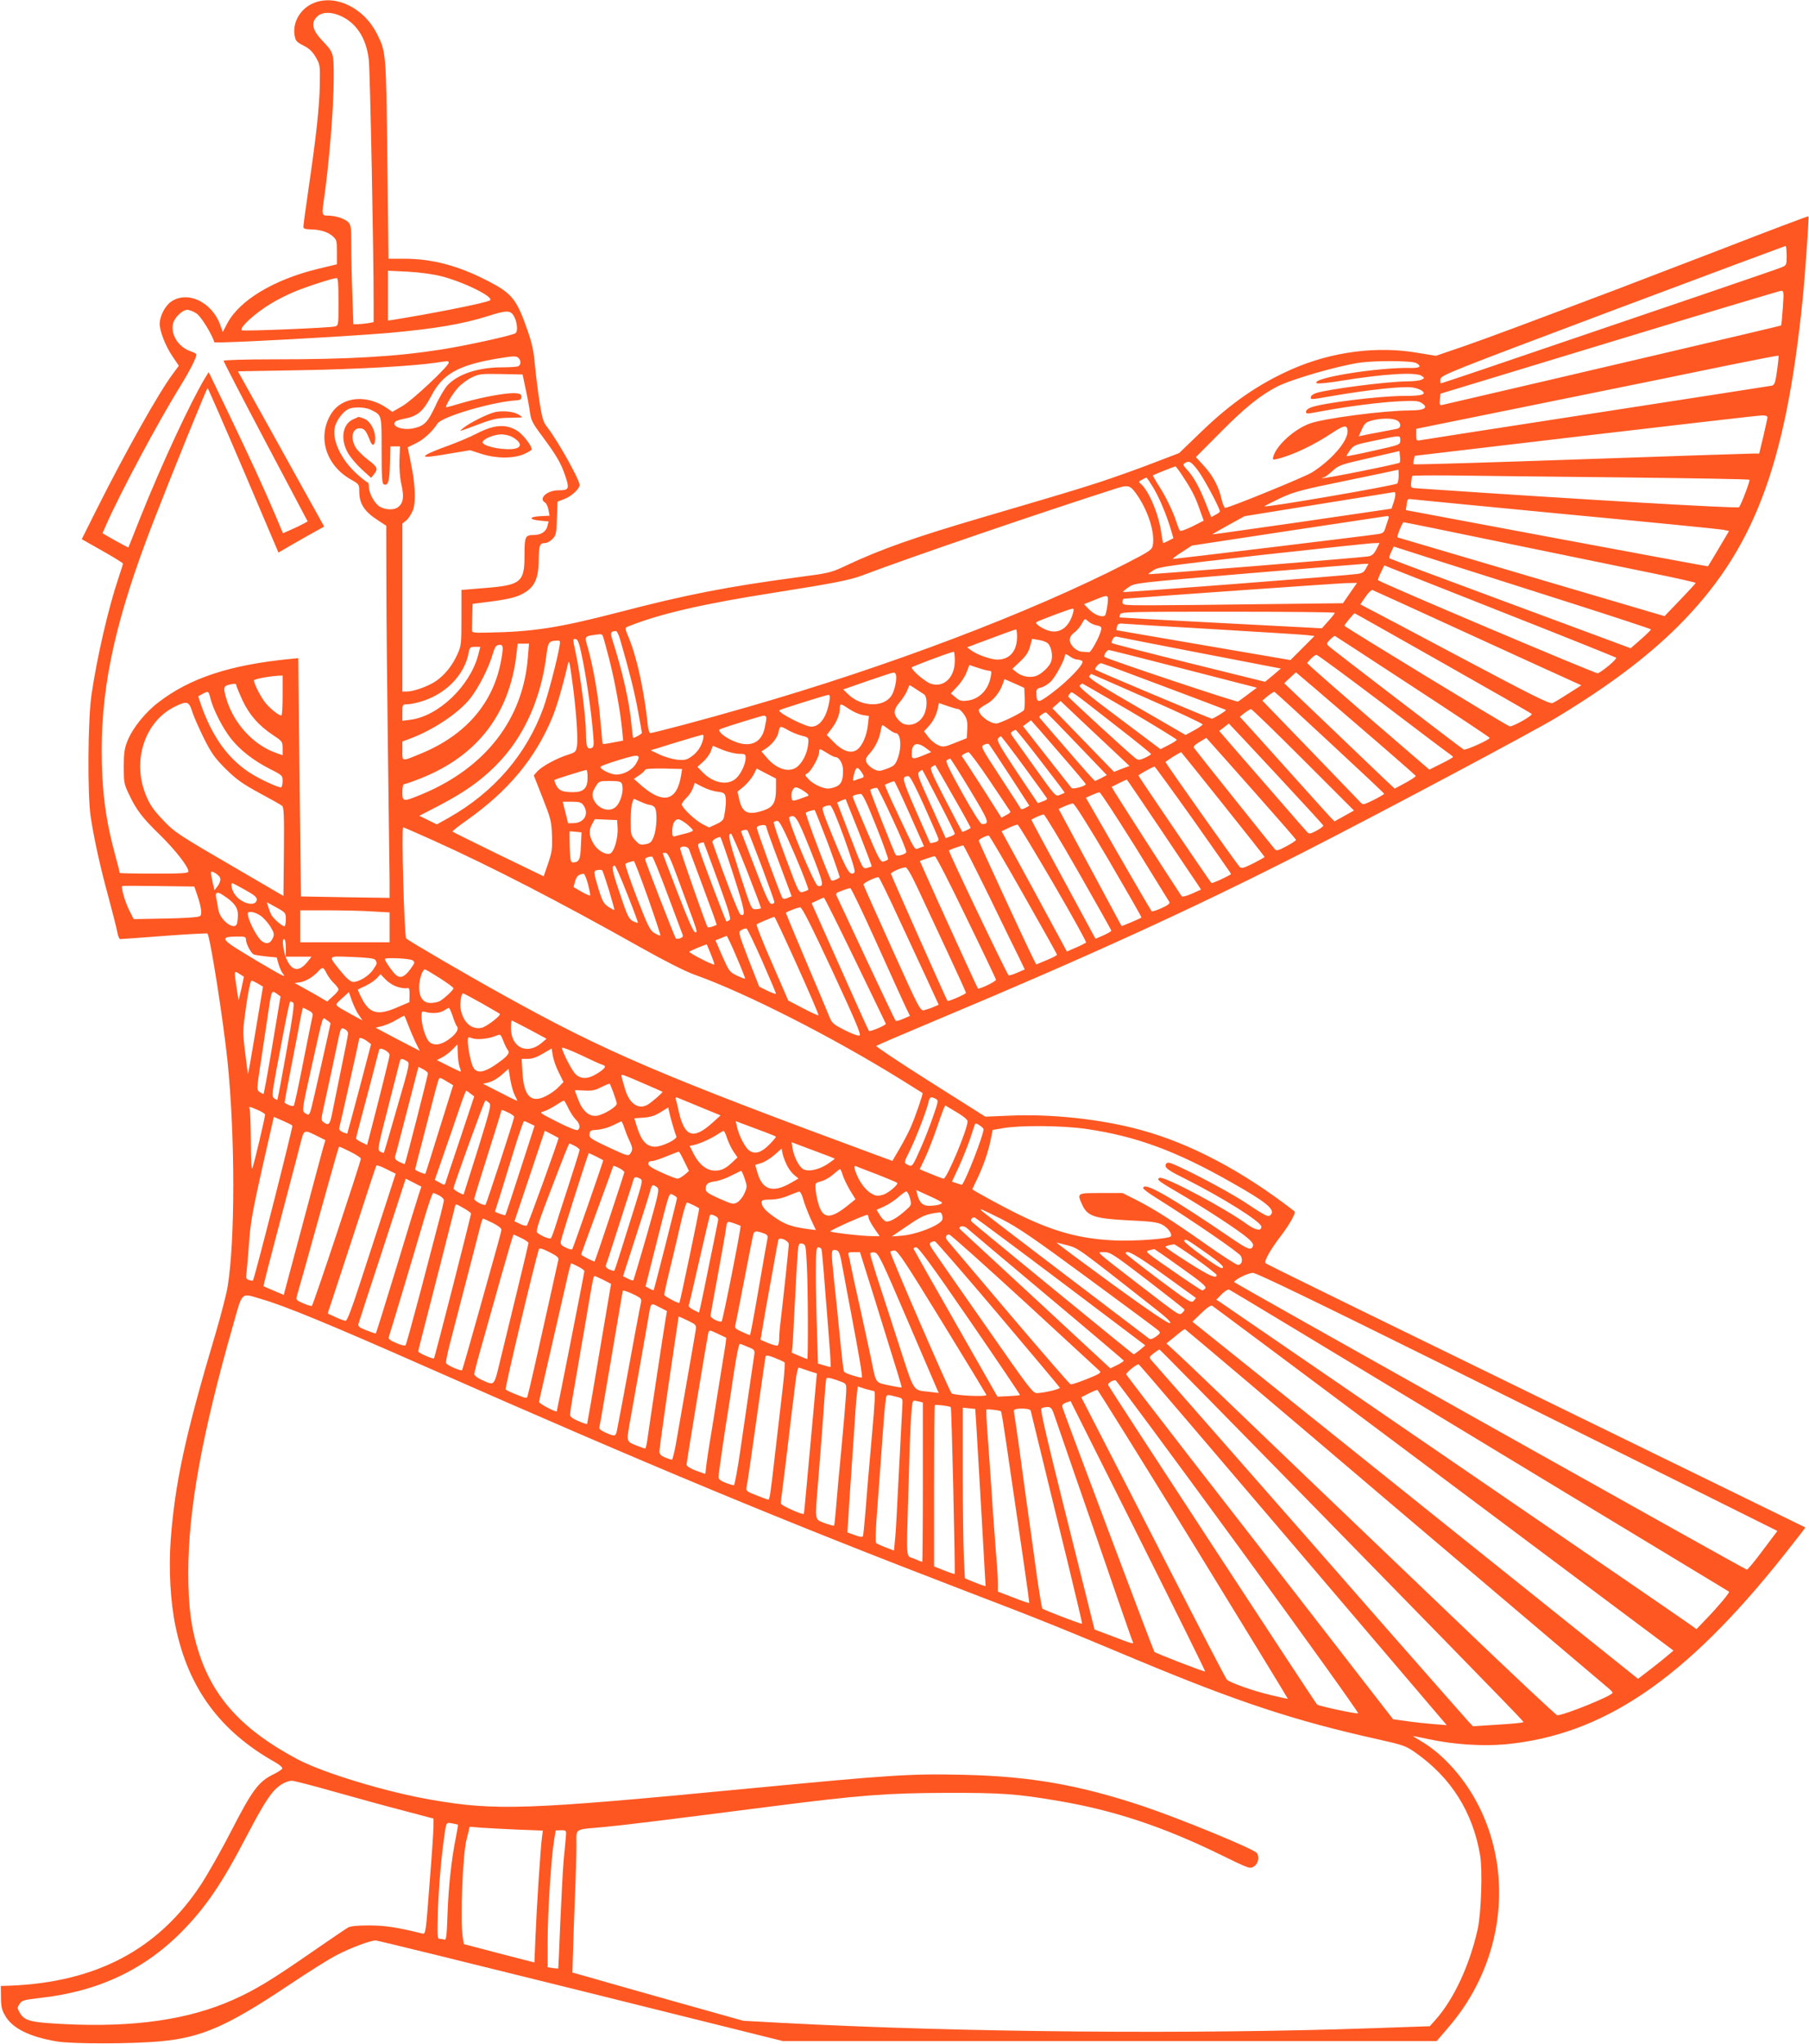 <?xml version="1.0" standalone="no"?>
<!DOCTYPE svg PUBLIC "-//W3C//DTD SVG 20010904//EN"
 "http://www.w3.org/TR/2001/REC-SVG-20010904/DTD/svg10.dtd">
<svg version="1.0" xmlns="http://www.w3.org/2000/svg"
 width="1133pt" height="1280pt" viewBox="0 0 1133 1280"
 preserveAspectRatio="xMidYMid meet">
<g transform="translate(0,1280) scale(0.1,-0.1)"
fill="#ff5722" stroke="none">
<path d="M1972 12784 c-87 -32 -141 -120 -127 -205 6 -35 13 -43 55 -64 36
-18 57 -38 77 -72 27 -46 28 -53 26 -168 -2 -142 -22 -324 -69 -645 -19 -129
-34 -242 -34 -250 0 -11 11 -15 38 -16 64 -1 110 -14 142 -40 29 -25 30 -29
30 -102 l0 -77 -117 -28 c-277 -67 -493 -197 -569 -341 l-29 -55 -17 48 c-54
143 -207 213 -308 141 -37 -26 -69 -90 -70 -136 0 -48 36 -140 80 -205 l40
-59 -39 -53 c-87 -116 -296 -488 -476 -847 l-93 -186 129 -73 c71 -40 129 -76
129 -80 0 -4 -13 -46 -29 -93 -62 -184 -134 -495 -168 -728 -23 -158 -26 -625
-5 -765 22 -143 60 -316 112 -505 26 -97 51 -195 55 -218 4 -23 12 -42 18 -42
7 0 131 9 276 20 146 11 267 17 270 15 17 -18 99 -540 126 -800 48 -474 48
-1125 0 -1415 -8 -47 -42 -177 -75 -290 -191 -641 -254 -935 -281 -1293 -13
-182 -2 -389 31 -544 80 -384 278 -653 623 -847 27 -15 47 -33 45 -39 -2 -7
-29 -24 -60 -39 -89 -44 -130 -100 -258 -349 -63 -123 -150 -276 -192 -340
-268 -406 -655 -610 -1193 -632 l-60 -2 1 -70 c0 -56 5 -80 25 -114 44 -80
152 -134 323 -163 97 -17 478 -16 656 1 253 24 414 95 789 345 124 83 263 171
309 194 86 45 211 92 245 92 11 0 589 -142 1285 -315 l1265 -315 2047 0 2048
0 54 63 c85 97 144 183 197 287 181 356 187 770 16 1115 -88 177 -225 332
-370 416 -27 16 -48 29 -45 29 3 0 46 -9 95 -19 156 -34 337 -46 483 -33 611
58 1123 404 1738 1176 79 99 142 181 141 182 -1 0 -276 135 -612 299 -2152
1050 -2761 1348 -2768 1355 -13 11 27 82 97 174 53 69 94 143 84 151 -323 251
-649 424 -964 510 -249 68 -565 102 -831 89 l-142 -6 -345 218 c-190 120 -342
222 -338 225 4 4 174 77 377 162 953 399 1614 702 2295 1049 481 245 1443 757
1590 846 327 198 563 376 756 567 475 473 677 999 784 2050 14 135 41 517 37
521 -2 2 -246 -90 -542 -205 -297 -114 -596 -229 -665 -255 -604 -228 -789
-297 -946 -352 l-181 -62 -109 18 c-258 45 -539 9 -791 -101 -209 -92 -383
-212 -572 -395 l-136 -131 -170 -65 c-93 -36 -240 -88 -325 -116 -151 -49
-245 -77 -735 -221 -423 -124 -636 -199 -851 -300 -99 -47 -107 -49 -305 -75
-448 -60 -699 -109 -1129 -221 -371 -96 -531 -121 -815 -126 -96 -2 -100 -1
-99 20 0 11 1 52 2 90 l2 70 48 6 c142 17 201 29 242 46 94 41 123 95 124 224
1 92 6 105 42 105 11 0 31 12 45 26 22 23 24 36 27 129 l4 104 44 17 c44 17
94 64 94 87 0 34 -138 279 -201 360 -26 32 -33 55 -50 160 -10 67 -23 172 -29
233 -7 84 -19 138 -46 215 -68 196 -97 232 -251 311 -184 95 -347 138 -523
138 l-97 0 -7 623 c-8 675 -8 671 -66 787 -80 158 -252 244 -388 194z m145
-77 c109 -41 178 -141 193 -284 8 -70 31 -1236 30 -1524 l0 -116 -37 -7 c-21
-3 -50 -6 -64 -6 l-26 0 -6 182 c-4 99 -7 239 -7 310 0 113 -2 130 -19 147
-22 22 -81 41 -128 41 -38 0 -39 4 -23 110 32 226 60 566 60 750 0 160 0 160
-71 235 -63 66 -73 112 -34 150 27 28 77 32 132 12z m9073 -1508 c0 -58 -1
-60 -32 -73 -28 -12 -626 -216 -1880 -642 -136 -46 -250 -84 -253 -84 -4 0 -5
12 -3 26 3 25 49 43 1078 430 591 222 1078 403 1083 404 4 0 7 -27 7 -61z
m-8425 -129 c140 -35 336 -133 303 -151 -30 -17 -365 -83 -615 -123 l-23 -3 0
156 0 156 122 -6 c76 -4 158 -15 213 -29z m-645 -159 c0 -146 0 -149 -22 -155
-34 -9 -576 -31 -584 -24 -16 17 84 108 186 169 34 21 96 52 138 70 75 32 245
87 270 88 9 1 12 -35 12 -148z m9046 -38 c-4 -59 -9 -109 -11 -111 -2 -3
-1464 -345 -2120 -497 -18 -4 -20 0 -17 33 l4 37 1056 321 c582 177 1066 322
1076 323 18 1 19 -5 12 -106z m-9935 -36 c28 -19 92 -122 112 -180 3 -9 815
35 1087 58 292 26 469 56 626 106 113 36 139 37 160 4 22 -34 30 -98 13 -111
-18 -14 -309 -78 -469 -103 -281 -44 -571 -61 -1047 -61 -172 0 -313 -4 -313
-9 0 -4 118 -233 263 -507 l264 -499 -26 -14 c-14 -8 -49 -25 -77 -37 l-52
-23 -47 112 c-78 183 -149 336 -287 625 l-131 272 -20 -32 c-91 -150 -275
-545 -408 -878 -40 -102 -74 -186 -75 -188 0 -1 -37 18 -82 43 l-80 46 23 53
c91 205 323 640 463 866 60 97 102 180 102 200 0 5 -16 14 -35 20 -78 26 -128
106 -111 176 10 37 59 84 89 84 13 0 39 -10 58 -23z m9899 -357 c-11 -78 -16
-91 -34 -95 -12 -2 -505 -79 -1096 -170 -591 -91 -1087 -168 -1102 -171 -27
-5 -28 -4 -28 33 l0 38 828 168 c455 92 964 196 1132 231 168 34 307 61 309
59 2 -1 -2 -43 -9 -93z m-7882 78 c17 -17 15 -45 -4 -52 -9 -3 -52 -6 -97 -6
-151 0 -277 -41 -344 -112 -17 -18 -52 -76 -76 -130 -48 -102 -69 -124 -134
-139 -71 -16 -147 11 -116 42 5 5 33 13 62 19 76 14 113 47 162 141 72 138
168 192 414 234 104 17 119 17 133 3z m-438 -29 c0 -22 -227 -235 -289 -271
l-64 -37 -28 20 c-128 91 -284 78 -353 -29 -91 -142 -38 -324 121 -414 51 -29
53 -31 53 -73 0 -80 31 -128 122 -186 l47 -31 1 -376 c0 -207 5 -685 10 -1062
5 -377 9 -732 10 -789 l0 -103 -277 4 -278 5 -9 746 -8 746 -52 -5 c-375 -37
-625 -119 -823 -271 -83 -63 -163 -162 -195 -243 -18 -45 -23 -75 -23 -160 0
-98 2 -110 32 -172 47 -100 83 -147 194 -255 96 -94 179 -200 179 -229 0 -12
-38 -14 -215 -14 -118 0 -215 2 -215 4 0 3 -11 47 -25 98 -65 237 -88 420 -88
673 0 427 95 843 328 1440 116 299 330 825 335 825 3 0 104 -232 225 -515
l219 -515 32 19 c18 11 83 48 143 82 l111 62 -39 71 c-22 39 -144 258 -270
486 l-231 415 393 7 c356 6 704 26 847 47 79 12 80 12 80 0z m6059 -2 c37 -19
25 -32 -27 -31 -206 6 -631 -63 -596 -95 5 -5 71 1 149 14 267 44 475 57 510
31 18 -13 18 -14 -1 -23 -10 -6 -54 -11 -96 -11 -129 -2 -485 -48 -565 -73
-18 -6 -33 -17 -33 -25 0 -17 -8 -18 130 6 232 40 447 63 505 54 22 -3 49 -12
60 -20 32 -24 2 -33 -112 -33 -154 0 -517 -45 -585 -73 -16 -6 -28 -17 -28
-24 0 -17 0 -17 96 1 161 30 363 56 481 62 105 5 126 4 148 -11 44 -29 17 -46
-75 -46 -160 0 -542 -50 -627 -82 -98 -36 -207 -135 -228 -206 -6 -21 -4 -22
22 -16 99 23 236 89 355 169 67 44 88 46 88 4 0 -63 -101 -180 -223 -257 -44
-28 -519 -222 -544 -222 -5 0 -15 24 -22 53 -18 80 -53 146 -109 208 l-52 57
153 154 c151 153 251 234 357 288 94 47 374 128 515 149 95 14 326 13 354 -2z
m-5577 -162 c11 -49 23 -115 27 -146 6 -48 16 -69 73 -145 95 -128 121 -173
148 -253 28 -82 24 -91 -43 -91 -71 0 -127 -52 -83 -77 8 -4 17 -25 21 -45 l7
-37 -58 -3 c-73 -4 -73 -21 -1 -28 l53 -5 -8 -31 c-8 -33 -41 -54 -86 -54 -53
0 -57 -10 -57 -127 0 -169 -22 -187 -251 -205 l-144 -12 0 -173 c0 -163 -1
-176 -25 -229 -31 -70 -79 -130 -134 -168 -46 -32 -140 -66 -183 -66 l-28 0 0
526 0 526 24 19 c14 11 32 40 42 64 20 54 15 166 -15 307 l-18 87 53 26 c49
24 99 70 134 123 28 43 336 134 490 145 28 1 35 6 35 22 0 16 -8 21 -37 23
-51 4 -203 -23 -324 -58 -56 -17 -105 -30 -108 -30 -13 0 36 82 72 122 20 23
60 52 87 65 46 22 61 23 184 21 l134 -3 19 -90z m-969 -131 c69 -35 67 -26 67
-254 0 -171 3 -209 14 -213 27 -10 35 19 38 129 l3 109 30 0 30 0 -3 -83 c-2
-52 2 -110 12 -156 18 -78 12 -117 -22 -142 -24 -19 -79 -17 -113 3 -33 20
-69 85 -69 126 0 15 -3 27 -8 27 -4 0 -32 21 -61 47 -107 94 -168 226 -141
309 14 42 53 91 85 104 33 14 104 11 138 -6z m8747 -46 c0 -6 -12 -60 -26
-120 l-26 -108 -41 0 c-23 0 -509 -16 -1080 -36 -571 -20 -1040 -34 -1043 -31
-3 2 -2 15 1 29 l6 24 1067 126 c587 69 1084 126 1105 127 22 1 37 -4 37 -11z
m-2326 -18 c30 -11 35 -46 9 -54 -10 -2 -58 -12 -108 -21 -49 -9 -100 -19
-112 -22 l-23 -5 19 43 c17 38 26 46 63 56 54 14 119 16 152 3z m26 -127 c0
-28 -1 -28 -167 -65 -92 -21 -168 -36 -170 -34 -1 1 9 18 22 37 24 32 32 35
153 60 166 35 162 35 162 2z m-4 -140 c-8 -8 -480 -103 -485 -97 -2 2 1 4 8 4
6 0 31 18 54 39 41 38 51 42 232 83 l190 44 3 -34 c2 -19 1 -36 -2 -39z
m-1266 -45 c35 -44 140 -239 140 -260 0 -4 -12 -14 -27 -21 l-27 -15 -37 93
c-40 100 -76 164 -118 208 -22 24 -23 29 -11 37 27 17 39 11 80 -42z m-82 -56
c52 -80 71 -119 102 -210 l19 -52 -71 -36 c-39 -19 -74 -32 -78 -27 -4 4 -13
26 -20 48 -21 68 -69 167 -112 233 -22 34 -39 64 -37 66 6 4 133 55 141 56 3
0 29 -35 56 -78z m1342 21 c0 -21 -4 -44 -8 -50 -8 -12 -833 -154 -832 -143 1
3 44 25 97 50 86 40 128 52 417 111 176 36 322 67 324 68 1 0 2 -16 2 -36z
m1373 -12 c450 -5 821 -11 824 -15 5 -5 -48 -147 -65 -172 -6 -9 -987 48
-2012 118 -45 3 -45 3 -42 38 2 19 5 37 7 40 2 3 108 4 237 3 128 -2 601 -7
1051 -12z m-2909 -66 c39 -66 82 -169 110 -263 l15 -52 -29 -15 c-16 -8 -31
-15 -34 -15 -2 0 -8 26 -12 58 -14 115 -78 270 -130 313 -14 11 -13 14 8 25
13 8 25 13 28 13 3 1 22 -28 44 -64z m-97 -52 c67 -101 107 -231 93 -308 -5
-27 -19 -37 -165 -112 -604 -310 -1498 -649 -2380 -902 -248 -72 -583 -161
-603 -161 -6 0 -13 26 -16 58 -21 201 -66 411 -115 531 -26 62 -28 70 -13 76
196 80 472 144 927 215 356 56 469 78 545 107 300 114 1129 397 1595 546 75
23 85 19 132 -50z m1612 10 c0 -10 -5 -34 -12 -53 l-12 -35 -560 -82 c-308
-44 -561 -80 -562 -79 -1 1 44 27 100 58 l102 56 465 75 c256 41 468 75 473
76 4 0 7 -7 6 -16z m1071 -123 c520 -49 962 -93 982 -97 l37 -8 -65 -110 c-36
-60 -66 -111 -67 -111 -1 -1 -427 78 -947 175 l-945 177 4 29 c4 40 7 43 33
39 13 -2 448 -44 968 -94z m-1113 -24 c-3 -8 -11 -32 -18 -54 -10 -36 -16 -41
-48 -46 -52 -9 -1272 -156 -1285 -156 -6 0 18 19 54 42 l65 42 605 92 c333 50
611 92 619 93 7 0 11 -5 8 -13z m761 -162 c361 -74 771 -158 910 -187 138 -28
252 -54 252 -57 0 -3 -44 -51 -98 -107 l-97 -101 -835 246 c-459 135 -836 247
-837 247 -7 4 30 95 38 95 6 0 306 -61 667 -136z m-838 -34 c-16 -30 -27 -40
-52 -44 -50 -8 -1372 -115 -1376 -111 -2 1 14 13 34 26 33 20 98 29 683 95
355 39 665 72 689 73 l42 1 -20 -40z m1207 -332 c282 -90 513 -166 513 -169 0
-4 -29 -32 -63 -62 l-64 -56 -752 279 c-414 153 -755 281 -759 284 -3 4 2 21
11 40 l16 34 293 -94 c161 -51 524 -166 805 -256z m-1272 213 c-12 -24 -23
-31 -57 -35 -78 -11 -1460 -117 -1464 -113 -3 2 13 16 34 30 38 27 41 27 737
86 385 32 715 59 733 60 l33 1 -16 -29z m885 -286 c371 -146 678 -270 682
-273 8 -8 -87 -87 -115 -98 -11 -4 -1350 563 -1376 583 -3 2 5 24 17 48 l22
45 47 -19 c27 -11 352 -139 723 -286z m-985 132 l-44 -64 -512 -6 c-282 -4
-593 -7 -691 -7 -171 0 -178 1 -178 20 0 11 3 20 8 21 160 13 1347 97 1394 98
l67 1 -44 -63z m745 -257 c327 -150 620 -283 649 -296 l55 -25 -80 -51 c-43
-28 -88 -55 -100 -60 -17 -8 -117 42 -575 285 -305 162 -571 303 -592 313
l-37 20 32 47 c18 26 38 45 43 43 6 -2 278 -126 605 -276z m-2264 183 c-4 -32
-11 -62 -15 -66 -16 -16 -67 3 -100 37 l-32 33 63 25 c92 38 92 38 84 -29z
m-216 -53 c-25 -87 -81 -128 -149 -110 -40 11 -90 44 -81 54 7 7 211 84 227
85 8 1 9 -8 3 -29z m1640 3 c-1 -5 -19 -28 -41 -52 l-40 -45 -632 33 c-348 18
-633 34 -635 35 -1 2 0 11 4 20 6 15 64 16 675 16 368 0 669 -3 669 -7z m676
-314 c302 -171 553 -314 557 -319 10 -9 -120 -82 -138 -78 -20 5 -1034 623
-1035 630 0 7 59 78 64 78 2 0 250 -140 552 -311z m-2167 235 c29 -6 32 -10
26 -33 -10 -41 -62 -136 -74 -135 -6 1 -25 2 -41 3 -38 1 -80 41 -80 75 0 16
10 32 28 45 15 11 37 36 47 55 19 35 19 35 40 16 12 -11 36 -23 54 -26z m741
-24 c283 -17 539 -33 569 -36 l54 -6 -75 -75 -76 -76 -543 93 c-299 51 -545
94 -546 94 -1 1 0 12 3 23 5 19 11 21 53 17 25 -2 278 -18 561 -34z m-1240
-45 c0 -92 -46 -145 -124 -145 -41 0 -130 32 -165 59 l-24 18 69 26 c138 52
229 85 237 86 4 1 7 -19 7 -44z m-2486 -20 c54 -185 90 -326 111 -443 14 -73
25 -137 25 -141 0 -6 -43 -31 -54 -31 -2 0 -6 33 -10 73 -14 151 -53 327 -120
539 -15 47 -12 55 21 57 6 1 19 -24 27 -54z m-110 27 c3 -5 21 -69 40 -143 37
-144 71 -331 82 -445 l7 -71 -63 -12 c-34 -7 -63 -11 -65 -9 -2 2 -8 68 -15
148 -12 148 -44 331 -78 453 -23 78 -28 73 75 86 6 0 14 -3 17 -7z m3750 -112
l498 -96 -49 -42 -50 -41 -477 118 c-262 65 -479 121 -482 124 -3 3 -1 14 5
25 8 15 17 19 33 14 13 -3 247 -49 522 -102z m1325 -210 c265 -173 481 -317
481 -320 0 -12 -152 -80 -163 -73 -23 14 -822 626 -841 644 -20 18 -20 19 4
44 13 14 27 24 31 23 4 -2 224 -145 488 -318z m-5197 155 c27 -142 52 -318 63
-456 6 -67 4 -77 -11 -83 -26 -10 -34 11 -34 89 0 98 -35 370 -65 510 -19 87
-19 87 2 83 14 -3 23 -31 45 -143z m2910 117 c21 -18 33 -72 23 -109 -8 -35
-67 -90 -105 -98 -39 -9 -83 1 -115 27 l-25 20 49 46 c37 35 53 59 62 94 l13
48 41 -7 c22 -3 48 -12 57 -21z m-3058 -19 c-13 -81 -74 -312 -100 -383 -105
-292 -309 -529 -593 -690 l-75 -42 -55 27 -55 27 120 62 c177 92 293 177 399
295 146 163 242 385 275 633 13 101 15 104 68 107 21 1 22 -2 16 -36z m-364
-80 c-47 -272 -220 -475 -505 -592 -122 -50 -115 -51 -115 17 l0 59 48 18
c145 54 304 160 377 252 52 66 116 191 140 275 13 45 21 57 38 60 29 4 31 -10
17 -89z m166 10 c-30 -385 -264 -689 -661 -855 -121 -50 -125 -50 -125 12 0
30 4 50 11 50 6 0 53 16 103 36 356 141 559 405 601 782 l7 62 35 0 36 0 -7
-87z m-311 16 c-52 -196 -251 -385 -427 -406 l-48 -6 0 52 c0 49 1 51 28 51
15 0 50 6 77 14 159 42 285 167 310 309 7 34 10 37 40 37 l33 0 -13 -51z
m4418 -87 l459 -118 -54 -40 c-29 -22 -58 -43 -64 -47 -9 -5 -806 261 -835
279 -11 6 12 44 26 44 5 0 216 -53 468 -118z m-1433 51 c0 -104 -67 -169 -148
-145 -34 10 -122 84 -122 103 0 5 241 96 263 98 4 1 7 -25 7 -56z m767 7 c10
0 24 -4 31 -9 19 -12 -88 -125 -192 -202 -86 -64 -94 -64 -95 3 -1 21 5 28 29
33 17 4 44 21 62 38 30 31 88 139 88 165 0 9 9 7 29 -7 16 -12 37 -21 48 -21z
m1914 -276 c222 -169 412 -312 422 -318 9 -6 17 -13 17 -16 0 -3 -33 -22 -74
-42 l-74 -37 -354 305 c-194 168 -366 319 -383 335 l-29 28 24 26 c13 14 29
25 35 25 7 0 194 -138 416 -306z m-5077 141 c23 -164 37 -355 30 -402 -6 -40
-8 -43 -58 -59 -72 -23 -159 -71 -189 -102 l-24 -27 55 -140 c51 -129 56 -147
59 -235 3 -83 0 -105 -24 -176 l-28 -81 -283 137 c-156 76 -285 140 -288 143
-3 2 37 34 88 70 260 183 432 389 538 647 26 63 63 188 95 325 9 38 11 33 29
-100z m3711 -35 c209 -78 381 -144 383 -145 5 -4 -77 -55 -89 -55 -9 0 -718
298 -727 306 -11 8 22 45 36 41 10 -2 188 -68 397 -147z m-1101 100 c16 0 17
-5 11 -37 -15 -83 -73 -142 -148 -150 -36 -4 -48 -1 -72 20 l-30 25 41 44 c23
24 49 64 58 89 l17 45 52 -17 c29 -10 60 -18 71 -19z m-582 -27 c6 -29 -10
-101 -29 -129 -49 -75 -189 -71 -270 8 l-32 31 152 53 c84 29 157 53 164 53 6
1 13 -7 15 -16z m2880 -304 c205 -176 374 -324 375 -327 2 -4 -27 -23 -65 -44
l-67 -36 -86 81 c-47 45 -203 194 -346 331 l-260 248 36 34 c20 18 37 34 38
34 1 0 170 -144 375 -321z m-1306 157 c192 -84 348 -157 346 -162 -1 -5 -26
-22 -55 -38 l-52 -28 -307 178 c-241 139 -305 181 -296 191 6 7 11 13 13 13 1
0 159 -69 351 -154z m-5416 19 c0 -69 -3 -125 -8 -125 -19 0 -84 54 -110 93
-28 40 -62 110 -62 127 0 8 97 26 153 29 l27 1 0 -125z m4648 -16 c1 -35 -1
-69 -5 -75 -12 -17 -150 -84 -173 -84 -43 0 -110 52 -110 85 0 5 20 21 44 34
47 24 87 74 106 128 l11 31 62 -27 62 -28 3 -64z m-4938 80 c0 -6 18 -49 39
-95 44 -92 101 -157 194 -219 55 -36 57 -40 57 -81 l0 -43 -42 15 c-140 49
-263 182 -310 337 -21 70 -19 81 17 90 35 8 45 7 45 -4z m5597 -161 c161 -95
293 -176 293 -180 0 -4 -23 -19 -51 -33 l-51 -26 -258 194 c-197 147 -256 197
-248 205 7 7 14 12 17 12 2 0 136 -78 298 -172z m-1344 140 c19 -13 43 -28 52
-34 24 -13 24 -87 1 -131 -31 -62 -109 -81 -151 -39 -42 42 -42 70 -1 118 20
23 41 57 48 75 7 18 13 33 15 33 1 0 18 -10 36 -22z m-4414 -65 c18 -69 75
-180 126 -246 58 -73 139 -137 242 -190 82 -41 83 -43 83 -79 0 -21 -5 -38
-11 -38 -23 0 -152 61 -206 99 -132 90 -226 224 -294 418 l-18 53 27 15 c38
20 38 20 51 -32z m5665 -163 c124 -96 225 -178 225 -181 1 -3 -17 -14 -38 -24
-34 -15 -42 -15 -58 -4 -34 25 -423 381 -423 388 0 4 5 12 12 19 13 13 -14 33
282 -198z m1345 -110 c187 -173 340 -317 340 -320 1 -3 -29 -20 -66 -39 -64
-31 -67 -32 -83 -14 -10 10 -151 157 -315 327 l-299 309 34 29 c19 15 38 27
42 26 5 -2 161 -145 347 -318z m-3134 263 c-17 -103 -59 -163 -115 -163 -38 0
-215 91 -199 103 8 6 294 96 307 96 9 1 11 -9 7 -36z m1793 -328 l86 -81 -49
-18 -48 -19 -193 199 -193 199 25 23 26 23 130 -123 c72 -68 169 -159 216
-203z m-5784 259 c9 -30 43 -105 73 -167 48 -95 68 -123 137 -192 66 -65 105
-93 210 -150 71 -38 135 -74 142 -80 12 -8 14 -60 12 -287 l-3 -278 -305 178
c-351 204 -377 221 -446 294 -64 67 -88 102 -113 166 -84 213 -3 455 183 547
77 38 89 35 110 -31z m4798 16 c7 0 23 -15 36 -34 19 -27 22 -45 20 -91 l-3
-57 -73 -29 c-67 -27 -75 -28 -106 -15 -18 8 -46 30 -61 50 l-28 37 25 27 c31
32 53 75 62 119 l7 31 54 -19 c30 -10 60 -19 67 -19z m-683 0 c25 -17 62 -33
84 -37 l39 -6 -6 -55 c-8 -72 -37 -136 -71 -158 -37 -24 -89 -7 -144 50 l-43
44 30 39 c32 41 52 91 52 129 0 31 6 30 59 -6z m2844 -318 l317 -317 -61 -34
-61 -34 -33 34 c-17 19 -137 151 -265 294 -128 143 -247 275 -264 293 l-31 34
30 24 c17 13 35 24 40 24 6 0 153 -143 328 -318z m-1419 101 l188 -196 -33
-18 c-19 -10 -37 -18 -41 -19 -3 0 -75 80 -159 178 -84 97 -162 187 -173 200
-21 23 -21 24 -2 38 11 8 23 14 26 14 4 0 91 -89 194 -197z m-1944 162 c0 -7
-5 -37 -11 -64 -21 -97 -99 -127 -204 -77 -59 27 -95 63 -74 71 50 19 257 83
272 84 9 1 17 -6 17 -14z m1829 -212 c94 -108 171 -199 171 -203 0 -12 -80
-34 -89 -24 -4 5 -74 94 -156 198 l-148 189 24 18 c13 10 25 19 26 19 1 0 79
-89 172 -197z m1362 -138 c162 -174 295 -319 297 -324 1 -4 -18 -19 -42 -32
-40 -21 -47 -22 -59 -9 -8 8 -77 87 -153 175 -77 88 -197 227 -269 309 l-129
149 30 23 c16 13 30 24 30 24 1 0 134 -142 295 -315z m-2427 280 c18 -14 38
-25 44 -25 34 0 41 -88 14 -160 -15 -39 -23 -47 -67 -63 -46 -17 -52 -17 -83
-3 -18 9 -37 27 -44 40 -9 22 -7 30 21 61 34 39 57 86 67 140 3 19 8 35 11 35
2 0 19 -11 37 -25z m-628 -7 c21 -12 58 -27 83 -34 46 -11 46 -12 43 -50 -5
-52 -27 -103 -59 -136 -48 -51 -133 -31 -199 46 l-35 41 23 15 c43 27 77 71
84 106 7 40 11 41 60 12z m1583 -194 c84 -108 151 -197 149 -198 -2 -1 -15 -7
-30 -13 -26 -12 -28 -10 -149 160 -68 95 -132 185 -143 200 -18 24 -18 29 -6
37 8 5 18 10 21 10 4 0 75 -88 158 -196z m-2115 139 c-10 -46 -38 -86 -75
-111 -28 -20 -43 -23 -87 -19 -28 3 -78 17 -110 32 l-57 27 155 48 c85 26 161
48 168 49 9 1 10 -7 6 -26z m2011 -175 c77 -105 141 -194 143 -198 2 -4 -11
-13 -28 -18 l-30 -11 -131 195 c-105 158 -128 198 -118 210 6 8 14 14 18 14 3
-1 69 -87 146 -192z m1445 -161 c140 -158 256 -291 257 -295 2 -4 -25 -22 -59
-40 -50 -27 -63 -31 -73 -20 -11 12 -486 606 -507 635 -6 7 5 20 34 37 l43 26
25 -28 c14 -15 140 -157 280 -315z m-1535 106 l122 -188 -26 -14 c-14 -8 -27
-10 -28 -5 -2 5 -59 94 -128 199 -121 185 -124 190 -102 202 12 6 26 8 31 3 4
-4 63 -93 131 -197z m-526 173 l33 -25 -38 -16 c-75 -31 -84 -31 -84 3 0 68
31 81 89 38z m-1274 -11 c33 -13 79 -25 103 -25 39 0 42 -2 42 -27 -1 -40 -33
-106 -65 -131 -53 -42 -140 -24 -205 43 l-32 33 35 32 c20 17 42 47 49 66 6
19 12 34 13 34 0 0 27 -11 60 -25z m655 -20 c22 -14 44 -25 50 -25 26 0 50
-41 50 -84 0 -69 -13 -93 -59 -107 -34 -10 -47 -9 -84 5 -24 9 -56 29 -71 45
-27 28 -27 30 -9 39 23 13 73 102 73 131 0 26 2 26 50 -4z m1021 -177 c68
-101 125 -186 127 -190 2 -4 -10 -14 -27 -22 l-29 -16 -113 178 c-62 97 -119
184 -126 194 -13 14 -12 18 4 27 10 6 23 11 29 11 7 0 68 -82 135 -182z m1459
-144 c143 -179 260 -327 260 -330 0 -2 -32 -20 -71 -40 -60 -30 -74 -33 -85
-22 -19 20 -464 649 -464 656 0 6 88 61 98 62 1 0 119 -147 262 -326z m-3677
254 c-22 -38 -76 -68 -123 -68 -34 0 -100 32 -100 48 0 5 53 24 118 44 128 39
140 36 105 -24z m2092 -164 c120 -199 126 -214 75 -214 -9 0 -58 77 -124 196
-87 156 -106 198 -95 205 8 5 17 9 20 9 3 0 59 -88 124 -196z m-105 -40 c62
-107 111 -197 109 -198 -10 -9 -51 -27 -53 -24 -2 2 -49 92 -105 200 -92 178
-100 198 -84 207 10 6 19 11 20 11 1 0 52 -88 113 -196z m1504 -148 c130 -184
236 -336 236 -338 0 -7 -119 -62 -123 -57 -22 28 -457 668 -457 673 0 5 89 55
101 56 3 0 112 -150 243 -334z m-3208 281 c-27 -170 -118 -187 -268 -49 l-28
25 35 24 c19 13 35 28 35 33 0 6 46 9 116 8 l116 -3 -6 -38z m594 -85 c0 -85
-17 -116 -77 -136 -98 -33 -134 -17 -153 68 l-11 49 41 34 c22 19 49 52 60 73
l19 38 61 -32 60 -31 0 -63z m534 106 c20 -29 20 -35 -1 -41 -10 -2 -26 -8
-36 -12 -16 -7 -17 -4 -12 21 14 63 23 69 49 32z m-1714 -38 c0 -65 -25 -90
-89 -90 -68 0 -90 9 -107 42 -9 17 -13 32 -11 35 5 4 185 61 200 62 4 1 7 -21
7 -49z m2199 -146 c56 -108 101 -199 101 -204 0 -4 -13 -13 -29 -18 l-28 -10
-91 202 c-82 181 -90 202 -75 214 9 6 18 12 19 12 1 0 48 -88 103 -196z m-90
-32 c46 -103 86 -194 88 -203 3 -11 -4 -19 -22 -23 -15 -4 -28 -6 -30 -4 -1 2
-41 93 -89 202 -88 202 -91 216 -46 216 10 0 44 -65 99 -188z m1483 -149 c117
-174 221 -330 232 -345 l18 -28 -58 -26 c-31 -14 -60 -21 -63 -16 -74 110
-442 684 -439 685 4 3 92 46 95 46 1 1 98 -142 215 -316z m-3378 291 c16 -41
-7 -124 -42 -150 -39 -30 -104 -9 -131 43 -16 31 -14 51 10 89 20 33 22 34 89
34 53 0 69 -4 74 -16z m1802 -188 l91 -205 -28 -10 c-34 -12 -20 -34 -138 217
-46 96 -81 176 -79 178 4 3 50 22 58 23 3 1 46 -91 96 -203z m-1202 137 c38
-5 45 -9 50 -33 5 -26 1 -73 -10 -128 -3 -16 -19 -30 -49 -43 l-44 -20 -42 21
c-46 24 -129 103 -129 123 0 7 13 26 30 42 16 15 34 43 40 61 l11 32 49 -25
c27 -14 69 -28 94 -30z m543 2 c25 -17 32 -26 22 -29 -97 -36 -97 -36 -101
-12 -6 31 8 66 27 66 9 0 32 -11 52 -25z m554 -175 c50 -106 88 -199 85 -206
-6 -14 -56 -28 -66 -17 -8 8 -160 395 -160 405 0 7 30 17 44 14 4 -1 48 -89
97 -196z m1516 -167 c115 -186 213 -344 217 -351 5 -8 -10 -21 -49 -38 -31
-14 -59 -23 -62 -20 -3 3 -98 164 -209 358 l-203 353 37 17 c20 9 42 17 48 17
6 1 105 -151 221 -336z m-1620 125 c45 -112 78 -206 75 -209 -4 -4 -16 -10
-28 -13 -19 -6 -29 13 -107 196 -48 112 -87 206 -87 210 0 7 24 15 51 17 11 1
38 -55 96 -201z m-1416 132 c9 0 22 -7 29 -15 18 -22 14 -134 -6 -184 -13 -34
-22 -42 -52 -47 -31 -6 -39 -3 -64 25 -26 29 -28 37 -28 121 0 49 4 100 10
114 l9 25 43 -19 c24 -11 50 -20 59 -20z m1309 -173 c45 -115 81 -210 79 -212
-2 -2 -16 -6 -30 -10 -26 -6 -27 -4 -106 202 l-80 208 26 12 c14 6 27 10 27
10 1 -1 38 -96 84 -210z m-1726 171 c37 -53 6 -110 -60 -112 l-36 -1 -17 68
-17 67 57 0 c48 0 60 -4 73 -22z m3290 -344 c114 -195 207 -357 205 -359 -7
-6 -122 -55 -125 -53 -1 2 -90 167 -198 368 l-196 365 38 17 c20 9 44 17 52
17 9 0 94 -134 224 -355z m-1656 137 c46 -129 70 -207 64 -213 -27 -27 -45 2
-127 200 -81 198 -82 204 -62 212 12 5 28 8 36 7 10 -1 42 -77 89 -206z m-103
-31 c43 -116 76 -212 74 -214 -16 -13 -49 -25 -53 -18 -21 34 -165 417 -159
423 7 6 24 12 54 18 3 0 40 -94 84 -209z m1569 -180 c113 -198 206 -363 206
-367 0 -5 -23 -18 -50 -30 l-49 -21 -200 370 c-111 203 -201 372 -201 374 0 6
61 33 77 34 6 0 104 -162 217 -360z m-1678 136 c83 -209 88 -231 46 -223 -20
3 -193 420 -179 430 36 23 49 3 133 -207z m-1208 141 c4 -64 -22 -154 -48
-162 -27 -9 -77 20 -100 58 -31 50 -34 85 -14 123 l19 35 70 -3 70 -3 3 -48z
m435 22 c20 -17 37 -34 37 -39 0 -4 -21 -13 -47 -19 -27 -7 -56 -14 -65 -17
-15 -4 -18 1 -18 31 0 45 15 75 38 75 10 0 34 -14 55 -31z m675 -191 c50 -117
88 -216 84 -219 -4 -4 -19 -10 -33 -14 -26 -6 -27 -5 -107 211 -45 120 -79
221 -76 226 3 4 13 8 23 8 13 0 40 -52 109 -212z m-178 172 c0 -5 35 -104 79
-220 l79 -212 -24 -10 c-15 -7 -28 -8 -33 -2 -10 11 -161 424 -161 441 0 6 10
13 23 15 25 5 37 1 37 -12z m1796 -350 c117 -201 210 -368 206 -372 -4 -3 -32
-18 -63 -31 l-57 -25 -204 377 -205 376 46 22 c25 12 50 21 55 19 5 -1 105
-166 222 -366z m-3883 268 c372 -168 792 -385 1297 -669 151 -85 281 -151 340
-172 323 -115 867 -392 1300 -661 69 -43 126 -79 128 -80 4 -5 -46 -150 -73
-212 -14 -32 -46 -94 -71 -136 l-45 -77 -82 30 c-1371 506 -1715 653 -2352
1007 -228 126 -595 340 -611 356 -12 12 -31 696 -19 696 3 0 88 -37 188 -82z
m2056 -159 c44 -118 81 -221 81 -227 0 -7 -8 -12 -18 -12 -14 0 -36 48 -102
222 -47 121 -86 225 -88 229 -4 9 31 18 39 10 4 -3 43 -103 88 -222z m-1131
124 c-3 -86 -11 -102 -50 -103 -14 0 -17 14 -20 96 -2 53 -2 97 -1 98 1 1 19
0 39 -2 l36 -4 -4 -85z m1040 -155 c50 -128 90 -234 88 -235 -2 -2 -16 -5 -32
-6 -28 -2 -28 -2 -101 223 -68 210 -77 250 -55 250 5 0 50 -104 100 -232z
m1731 -148 c116 -204 211 -374 211 -378 0 -4 -29 -19 -65 -34 l-65 -27 -19 37
c-51 103 -341 730 -341 738 0 9 39 29 62 33 4 1 102 -166 217 -369z m-1816
123 c73 -227 80 -264 45 -250 -11 4 -90 208 -176 454 -3 11 26 30 49 32 3 1
40 -106 82 -236z m-97 -37 c70 -193 84 -240 73 -247 -8 -5 -16 -9 -19 -9 -5 0
-165 423 -176 467 -4 15 -1 22 13 25 10 2 19 4 20 4 1 -1 41 -108 89 -240z
m1698 -96 c84 -173 169 -348 189 -387 l35 -73 -46 -20 c-25 -11 -50 -19 -55
-17 -8 2 -380 779 -374 782 13 8 84 33 90 31 4 0 76 -143 161 -316z m-1879
293 c14 -37 138 -370 156 -421 l18 -53 -26 -10 c-14 -5 -28 -7 -31 -5 -8 8
-172 477 -172 492 0 20 47 17 55 -3z m-67 -190 c34 -93 75 -205 92 -251 25
-70 28 -83 14 -80 -11 2 -45 79 -110 248 -52 135 -94 246 -94 248 0 1 8 2 18
2 15 0 31 -34 80 -167z m-67 -94 c48 -129 90 -241 94 -251 4 -11 0 -18 -15
-23 -12 -4 -24 -4 -27 -2 -7 7 -193 487 -193 497 0 9 29 19 45 16 5 -2 48
-108 96 -237z m1869 -140 c102 -209 186 -386 188 -393 2 -10 -91 -56 -113 -56
-2 0 -242 524 -341 747 l-23 52 42 15 c23 8 47 15 52 15 6 1 94 -170 195 -380z
m-1992 120 c45 -128 80 -234 78 -237 -3 -2 -20 5 -38 16 -28 18 -41 44 -110
223 -43 112 -75 206 -71 210 7 6 22 11 53 18 3 0 43 -103 88 -230z m-130 24
c39 -98 69 -179 67 -181 -2 -2 -16 3 -32 11 -25 14 -35 34 -81 172 -49 145
-54 175 -32 175 5 0 40 -80 78 -177z m1829 15 c39 -84 121 -260 182 -390 61
-130 111 -241 111 -245 0 -7 -111 -56 -116 -50 -6 7 -354 789 -354 796 0 10
67 40 91 40 10 1 38 -48 86 -151z m-1943 8 c20 -66 35 -121 33 -123 -2 -2 -19
7 -38 20 -27 18 -37 36 -56 96 -37 123 -38 129 -11 133 13 2 26 2 29 -1 4 -4
23 -60 43 -125z m-2434 68 c0 -12 -8 -32 -19 -45 l-18 -23 -12 52 c-15 72 -15
73 19 54 18 -11 30 -25 30 -38z m2303 -31 c9 -36 15 -68 13 -70 -2 -3 -26 8
-53 23 -26 15 -49 28 -50 29 -1 0 3 17 9 38 10 32 21 42 53 46 6 0 18 -29 28
-66z m1943 -208 c64 -138 147 -317 185 -398 l68 -148 -32 -14 c-18 -8 -44 -16
-58 -20 -25 -6 -30 3 -202 384 -97 215 -178 396 -179 402 -3 10 79 50 95 46 4
-1 60 -115 123 -252z m-4091 173 c60 -33 75 -47 73 -63 -7 -45 -97 -23 -137
34 -19 26 -29 71 -16 71 3 0 39 -19 80 -42z m-297 -41 c12 -34 22 -76 22 -94
0 -31 -1 -32 -52 -37 -29 -3 -125 -7 -212 -8 l-159 -3 -29 58 c-25 50 -51 141
-43 149 2 2 104 2 227 0 l225 -3 21 -62z m4251 -289 c85 -189 167 -369 182
-401 l28 -58 -42 -18 c-23 -11 -45 -16 -48 -12 -3 3 -86 177 -184 386 -98 209
-181 388 -186 397 -7 13 -1 19 34 31 23 9 47 16 52 16 6 1 79 -153 164 -341z
m-4089 295 c66 -43 90 -76 90 -119 0 -23 -3 -49 -6 -58 -17 -46 -107 23 -117
90 -4 22 -9 54 -13 72 -8 37 7 42 46 15z m3955 -404 c105 -216 191 -395 193
-399 3 -9 -99 -52 -106 -45 -3 3 -85 184 -182 403 l-177 397 36 17 c20 10 38
18 41 18 3 0 91 -176 195 -391z m-3565 254 c0 -24 -4 -43 -9 -43 -14 0 -70 49
-82 72 -6 12 -15 34 -19 50 l-9 29 60 -33 c58 -32 59 -34 59 -75z m3422 -320
c141 -304 182 -400 172 -406 -8 -5 -44 8 -92 32 -71 36 -81 44 -97 83 -9 24
-75 180 -146 347 -71 167 -128 305 -127 306 8 8 75 33 89 34 12 1 67 -109 201
-396z m-2879 370 l107 -6 0 -94 0 -93 -280 0 -280 0 0 100 0 100 173 0 c96 0
222 -3 280 -7z m-702 -26 c18 -12 46 -43 62 -68 24 -40 26 -49 16 -72 -16 -35
-38 -42 -69 -20 -26 19 -74 106 -86 156 -5 24 -3 27 18 27 14 0 40 -10 59 -23z
m3362 -313 c76 -169 136 -308 133 -311 -2 -3 -46 17 -97 44 l-92 48 -102 235
c-57 129 -100 238 -96 242 6 6 100 46 111 47 3 1 67 -137 143 -305z m-220 30
c48 -109 87 -202 87 -206 0 -4 -24 4 -53 18 l-52 26 -67 171 c-65 171 -66 172
-44 184 11 7 26 11 31 9 6 -1 49 -92 98 -202z m-3233 135 c0 -27 31 -87 49
-95 9 -4 45 -9 80 -13 l64 -6 12 -43 c7 -23 19 -50 27 -59 11 -15 11 -16 -4
-10 -27 10 -299 172 -330 197 -44 34 -36 45 37 46 57 1 65 -1 65 -17z m3073
-111 c31 -72 55 -133 53 -135 -2 -3 -25 6 -52 19 -45 22 -49 28 -90 121 l-43
99 32 13 c18 8 35 14 38 15 3 0 31 -59 62 -132z m-2823 57 l0 -55 81 0 80 0
-21 -27 c-51 -65 -93 -67 -127 -6 -25 45 -42 143 -24 143 7 0 11 -21 11 -55z
m2663 -42 c14 -35 23 -63 21 -63 -18 0 -163 75 -157 81 8 7 106 48 110 45 0 0
12 -29 26 -63z m-2102 -34 c12 -20 12 -22 -14 -60 -27 -41 -93 -80 -127 -77
-16 2 -41 23 -73 63 -85 105 -90 99 68 93 101 -4 140 -9 146 -19z m233 -2 c16
-12 15 -15 -13 -54 -37 -51 -65 -62 -93 -36 -20 17 -68 87 -68 98 0 11 157 4
174 -8z m-539 -81 c9 -18 29 -46 45 -61 17 -16 30 -34 30 -41 0 -6 -16 -26
-36 -43 l-35 -32 -32 19 c-18 11 -63 37 -102 58 l-70 39 36 5 c37 7 80 33 113
69 26 28 32 27 51 -13z m710 -31 c47 -30 85 -58 85 -63 0 -11 -60 -67 -87 -81
-12 -6 -38 -11 -57 -11 -46 0 -71 35 -71 100 0 47 21 110 36 110 5 0 47 -25
94 -55z m-1228 10 c1 0 -6 -34 -15 -75 l-18 -75 -12 78 c-17 112 -17 111 16
90 15 -9 28 -17 29 -18z m965 -65 c22 -7 48 -10 57 -7 14 3 16 -4 16 -42 l-1
-46 -75 -32 c-123 -54 -175 -41 -225 59 -14 27 -24 51 -22 52 2 2 24 13 49 24
25 12 56 33 69 47 l23 25 34 -35 c19 -19 51 -39 75 -45z m-876 21 l31 -19 -46
-275 c-25 -152 -47 -275 -48 -273 -1 1 -9 63 -18 137 -16 131 -15 138 7 292
12 86 27 157 33 157 5 0 24 -9 41 -19z m120 -65 l21 -15 -51 -305 c-28 -168
-53 -306 -56 -306 -4 0 -14 6 -25 13 -18 14 -17 18 4 158 12 79 31 205 42 279
31 212 27 202 65 176z m513 -134 l22 -32 -68 37 c-118 66 -111 55 -62 101 l44
40 20 -57 c12 -32 31 -72 44 -89z m768 76 c59 -34 110 -63 113 -66 11 -9 -84
-82 -115 -88 -62 -11 -112 32 -129 113 -8 35 2 103 14 103 4 0 57 -28 117 -62z
m-1181 4 c9 -5 -3 -89 -42 -306 -29 -164 -55 -301 -57 -302 -2 -2 -11 2 -20 9
-15 11 -14 24 13 172 67 359 83 435 89 435 3 0 11 -4 17 -8z m95 -48 c24 -12
30 -20 26 -37 -3 -12 -29 -141 -58 -287 -28 -146 -55 -269 -59 -273 -6 -7 -39
4 -57 18 -2 1 17 102 41 226 24 123 50 257 57 297 7 39 15 72 17 72 1 0 17 -7
33 -16z m904 -36 c9 -29 21 -58 27 -65 14 -17 -6 -49 -54 -83 -48 -35 -96 -39
-122 -11 -22 25 -46 103 -46 153 0 37 1 38 28 31 40 -11 91 -6 115 11 12 8 25
15 28 15 4 1 14 -23 24 -51z m-281 -50 c11 -29 32 -79 47 -111 l28 -57 -139
72 -138 73 44 11 c24 7 63 23 86 38 24 14 45 25 49 26 3 0 13 -24 23 -52z
m-484 4 c0 -7 -108 -486 -121 -534 -11 -41 -16 -45 -42 -25 -16 11 -13 31 42
277 81 360 68 322 97 303 13 -8 24 -18 24 -21z m1247 -39 l106 -57 -33 -28
c-91 -75 -190 -26 -190 95 0 26 2 47 5 47 3 0 54 -26 112 -57z m-1137 -23 c0
-10 -21 -116 -46 -236 -25 -121 -50 -245 -56 -276 -12 -59 -21 -68 -51 -45
-17 12 -17 17 2 102 25 113 52 238 82 381 23 110 23 112 46 101 13 -5 23 -18
23 -27z m1001 -106 c15 -19 -5 -41 -84 -95 -68 -45 -109 -50 -131 -16 -15 23
-36 121 -36 169 0 26 2 27 27 17 31 -11 102 -4 148 15 30 12 30 12 47 -31 9
-24 22 -51 29 -59z m-882 57 l25 -19 -73 -278 c-41 -154 -75 -280 -76 -282 -1
-1 -14 3 -29 9 -17 8 -25 18 -21 28 5 16 125 551 125 558 0 9 28 0 49 -16z
m568 -78 c1 -32 6 -70 12 -85 6 -16 8 -28 6 -28 -3 0 -38 16 -77 36 l-72 36
34 18 c19 10 48 32 64 49 17 17 30 31 31 31 0 0 1 -26 2 -57z m906 -70 c27 -8
20 -21 -30 -53 -59 -38 -105 -39 -139 -5 -24 24 -84 142 -84 164 0 6 53 -15
118 -45 64 -31 125 -59 135 -61z m-1333 61 c0 -12 -65 -273 -131 -526 l-10
-37 -34 16 c-19 9 -35 20 -35 25 0 4 13 56 29 115 16 60 48 180 71 268 22 88
43 166 45 173 6 18 65 -13 65 -34z m1059 -108 l30 -61 -32 -33 c-17 -18 -53
-43 -80 -56 -92 -46 -137 1 -145 152 l-5 82 40 0 c26 0 57 11 93 33 l55 32 7
-44 c4 -24 20 -72 37 -105z m-953 71 c22 -12 22 -13 -59 -292 -44 -154 -81
-281 -83 -283 -1 -2 -11 1 -22 7 -19 10 -18 18 50 283 38 150 71 279 73 286 5
15 14 15 41 -1z m134 -78 c0 -13 -140 -563 -145 -567 -2 -2 -17 4 -35 13 -22
11 -29 21 -26 33 6 19 13 44 82 312 25 96 50 192 55 213 l10 37 29 -15 c17 -9
30 -20 30 -26z m544 -137 c9 -17 16 -33 16 -35 0 -2 -48 21 -107 52 l-108 55
37 9 c21 5 57 26 80 47 l43 38 11 -67 c6 -37 19 -81 28 -99z m802 76 c66 -28
121 -53 123 -54 4 -4 -67 -66 -93 -81 -57 -33 -114 6 -140 94 -27 90 -28 93
-18 93 5 0 63 -23 128 -52z m-1225 9 l37 -22 -86 -275 c-47 -151 -86 -277 -88
-279 -4 -5 -64 20 -64 27 0 3 18 75 41 161 22 86 54 208 70 271 37 141 37 140
46 140 4 0 24 -10 44 -23z m1041 -69 c10 -29 20 -59 21 -67 3 -19 -80 -70
-124 -77 -48 -8 -91 29 -118 102 -12 30 -21 56 -21 57 0 1 26 1 59 -1 47 -3
68 1 107 21 27 14 51 23 53 21 2 -2 12 -27 23 -56z m-895 -6 l23 -17 -88 -265
c-49 -146 -91 -271 -93 -279 -4 -12 -10 -11 -35 4 l-31 17 58 167 c32 91 75
217 96 279 20 61 40 112 43 112 3 0 15 -8 27 -18z m1437 -83 l129 -53 -52 -47
c-120 -108 -175 -88 -211 76 -6 28 -13 59 -17 69 -4 13 -1 17 8 14 8 -3 72
-30 143 -59z m1476 51 c18 -10 18 -14 -15 -108 -18 -53 -49 -133 -68 -177 -65
-148 -62 -144 -98 -125 -18 10 -17 13 16 79 38 74 108 256 120 309 7 34 15 38
45 22z m-2798 -24 c16 -12 11 -33 -69 -292 -48 -153 -88 -280 -89 -282 -4 -6
-64 28 -64 36 -1 14 194 552 200 552 3 0 13 -7 22 -14z m498 -36 c13 -27 34
-59 47 -71 26 -25 30 -57 9 -65 -8 -3 -65 20 -127 52 -109 55 -113 58 -84 65
17 5 50 22 75 38 25 16 48 30 51 30 3 1 16 -21 29 -49z m2433 -25 c41 -24 67
-46 67 -56 0 -50 -130 -359 -150 -359 -4 0 -24 7 -44 15 -20 8 -52 21 -71 29
l-35 15 33 69 c18 37 53 128 78 200 24 73 46 131 50 130 3 -2 35 -21 72 -43z
m-4379 15 c25 -10 46 -24 46 -29 0 -19 -70 -316 -80 -336 -5 -13 -9 47 -9 167
-1 102 -4 193 -7 202 -8 20 -5 20 50 -4z m2602 -105 c8 -27 17 -55 20 -61 7
-17 -89 -64 -133 -64 -55 0 -88 38 -117 134 l-13 44 58 4 c42 3 71 12 106 34
l48 30 8 -35 c4 -20 15 -58 23 -86z m-1031 88 c19 -9 35 -21 35 -26 0 -16
-172 -541 -179 -550 -9 -9 -71 23 -71 36 0 4 25 88 56 185 72 228 114 363 114
368 0 7 9 4 45 -13z m-1354 -81 c5 -6 -237 -959 -247 -970 -1 -2 -12 -1 -24 3
-19 6 -21 12 -16 48 3 23 10 107 16 187 8 121 22 198 82 466 l73 321 55 -24
c30 -13 58 -27 61 -31z m1488 13 l29 -14 -90 -278 c-49 -153 -91 -280 -94
-282 -3 -3 -64 19 -64 23 0 0 13 42 29 91 15 50 54 177 87 283 32 105 62 192
66 192 5 0 22 -7 37 -15z m591 -27 c8 -24 22 -60 32 -80 21 -44 22 -58 5 -82
-12 -16 -22 -13 -135 40 -113 53 -123 60 -120 83 3 22 8 25 50 27 26 2 68 14
95 27 26 13 51 25 54 26 3 0 12 -18 19 -41z m890 -30 c30 -12 57 -22 59 -25 3
-2 -15 -23 -39 -48 -51 -52 -90 -64 -126 -40 -27 17 -67 96 -79 152 l-7 33 69
-26 c37 -14 93 -35 123 -46z m1360 21 c0 -35 -109 -317 -135 -347 -1 -1 -16 3
-32 9 l-31 10 43 92 c23 51 54 128 69 172 15 44 29 86 31 93 4 10 10 9 30 -4
14 -9 25 -20 25 -25z m645 2 c313 -46 562 -138 910 -336 216 -122 272 -168
245 -200 -16 -19 -27 -13 -165 78 -122 80 -444 247 -477 247 -11 0 -18 -7 -18
-20 0 -15 27 -34 123 -81 236 -119 477 -270 477 -300 0 -29 -36 -23 -89 15
-137 100 -519 303 -548 291 -24 -9 -9 -20 137 -105 152 -89 361 -226 414 -272
28 -24 38 -39 33 -51 -11 -28 -32 -20 -129 46 -392 267 -558 362 -558 317 0
-5 34 -31 76 -57 245 -154 526 -347 536 -368 13 -29 4 -55 -19 -55 -10 0 -101
59 -203 131 -213 150 -324 220 -438 278 l-82 41 -135 0 c-152 0 -151 1 -116
-76 32 -69 77 -84 287 -95 141 -6 183 -12 213 -27 36 -19 66 -61 53 -74 -16
-15 -223 -30 -347 -25 -211 9 -372 51 -585 153 -99 47 -310 162 -310 168 0 1
13 29 29 62 40 83 69 168 85 244 l13 65 64 11 c107 19 376 17 524 -5z m-4813
-47 l46 -23 -13 -43 c-7 -24 -65 -242 -130 -485 l-118 -441 -61 26 c-34 14
-63 27 -65 28 -3 3 25 111 160 624 27 102 59 222 70 268 24 93 20 91 111 46z
m1506 -9 c4 -4 -189 -538 -198 -548 -4 -4 -23 -1 -42 9 l-36 17 95 283 95 284
41 -21 c23 -12 43 -23 45 -24z m1056 -3 c9 -26 27 -64 40 -83 l25 -36 -32 -30
c-42 -40 -69 -53 -110 -53 -49 0 -97 37 -130 100 l-28 55 28 6 c34 7 108 40
148 67 17 11 33 21 37 21 3 1 14 -20 22 -47z m674 -127 c1 -1 -20 -17 -47 -35
-56 -35 -117 -48 -150 -31 -26 14 -58 76 -67 129 l-6 40 133 -50 c74 -27 135
-51 137 -53z m-1628 80 c17 -9 30 -20 30 -25 0 -6 -30 -101 -66 -213 -36 -111
-75 -231 -86 -267 -11 -36 -24 -69 -28 -73 -7 -8 -59 13 -86 35 -9 6 7 59 57
191 121 317 141 367 146 367 2 0 17 -7 33 -15z m-1405 -37 c36 -18 65 -37 65
-43 -2 -25 -299 -920 -307 -922 -5 -2 -30 6 -56 17 -43 19 -45 22 -37 48 5 15
59 207 120 427 148 530 141 505 146 505 2 0 33 -14 69 -32z m2735 -87 c11 -22
31 -48 45 -59 l26 -21 -45 -26 c-113 -66 -180 -48 -211 59 -8 27 -15 50 -15
51 0 1 17 7 39 13 21 7 58 30 82 51 l44 39 7 -34 c4 -19 17 -52 28 -73z m-645
28 l30 -61 -28 -24 c-16 -13 -35 -24 -44 -24 -9 0 -53 17 -99 38 -58 26 -84
42 -84 55 0 11 8 17 23 17 12 0 54 14 92 30 39 16 73 29 76 29 3 1 18 -26 34
-60z m-552 30 c23 -12 43 -22 45 -24 2 -2 -186 -544 -194 -557 -3 -4 -21 0
-40 10 -30 14 -35 21 -31 42 6 31 170 550 175 550 1 0 22 -10 45 -21z m-1329
-336 c-41 -125 -108 -333 -150 -460 -51 -158 -80 -233 -89 -233 -8 0 -36 10
-62 22 -27 13 -49 23 -50 23 -1 0 11 39 27 85 16 47 83 254 151 460 67 206
123 378 126 382 2 4 30 -5 62 -22 l59 -29 -74 -228z m1476 262 c17 -9 30 -20
30 -25 0 -8 -180 -552 -186 -558 -3 -5 -84 37 -84 43 0 3 45 127 100 276 55
150 100 274 100 276 0 6 11 3 40 -12z m1615 -39 c65 -26 121 -49 124 -52 10
-10 -55 -65 -89 -75 -30 -9 -43 -8 -68 5 -36 19 -73 65 -96 120 -19 46 -20 60
-3 53 6 -3 66 -26 132 -51z m-217 -4 c6 -20 27 -63 45 -94 l35 -57 -41 -33
c-120 -98 -167 -93 -195 18 -6 21 -12 57 -14 79 -3 38 -2 39 34 48 20 5 54 24
75 42 21 19 41 34 44 35 3 0 11 -17 17 -38z m-614 -22 c16 -48 16 -53 -2 -93
-10 -23 -31 -48 -45 -56 -25 -13 -33 -11 -112 24 -68 30 -85 42 -85 59 0 33
12 43 58 49 24 3 69 19 100 35 32 16 60 30 63 31 4 0 14 -22 23 -49z m-655 0
c17 -9 15 -20 -31 -167 -27 -87 -67 -213 -88 -281 -21 -68 -40 -126 -43 -128
-2 -3 -16 1 -31 7 -18 9 -25 18 -21 28 4 9 24 71 46 139 21 67 58 179 80 250
23 70 44 135 46 145 6 19 16 21 42 7z m-1389 -107 c-10 -32 -74 -238 -140
-458 -67 -220 -124 -402 -126 -404 -2 -2 -28 7 -59 19 -48 19 -55 25 -49 44 3
11 71 220 151 463 l144 443 49 -25 49 -25 -19 -57z m1494 54 c17 -13 14 -29
-62 -297 -45 -155 -83 -285 -86 -287 -2 -2 -18 2 -34 11 l-30 15 80 248 c44
136 85 265 90 286 11 41 16 43 42 24z m1786 -98 c0 -10 -39 -19 -82 -19 -40 0
-60 20 -73 72 l-7 27 81 -37 c45 -20 81 -39 81 -43z m-870 24 c7 -27 28 -81
46 -122 l34 -73 -48 6 c-104 14 -148 30 -209 73 -62 43 -83 68 -83 97 0 11 13
15 54 15 34 0 75 8 112 24 33 14 64 25 70 26 6 0 17 -20 24 -46z m669 5 c11
-43 11 -43 -31 -80 -54 -48 -101 -73 -122 -65 -9 4 -25 21 -36 39 l-20 33 48
21 c26 12 65 38 87 57 22 20 45 36 51 37 6 0 17 -19 23 -42z m-2949 17 c17 -9
30 -22 30 -30 0 -8 -15 -72 -34 -142 -18 -70 -71 -270 -116 -443 -46 -173 -86
-319 -90 -323 -4 -5 -31 1 -59 14 -39 16 -50 26 -46 38 6 15 137 451 226 754
24 81 47 147 52 147 4 0 21 -7 37 -15z m1490 -17 c0 -10 -142 -571 -146 -576
-1 -2 -13 2 -27 10 l-24 13 58 230 c97 384 87 355 115 343 13 -6 24 -15 24
-20z m103 -44 c18 -9 34 -18 36 -20 3 -3 -119 -585 -124 -592 -5 -6 -95 42
-95 51 0 5 9 46 19 91 27 109 64 270 92 389 13 53 27 97 31 97 5 0 23 -7 41
-16z m-1437 -20 c24 -14 44 -29 44 -32 0 -15 -227 -903 -232 -907 -7 -7 -98
34 -98 43 0 4 6 32 14 62 48 185 210 819 214 838 5 27 4 27 58 -4z m3370 -69
c97 -49 197 -117 539 -369 231 -170 428 -316 438 -325 17 -16 16 -18 -13 -40
-21 -15 -35 -19 -43 -13 -7 5 -241 184 -522 397 -280 213 -517 394 -525 402
-20 21 -13 17 126 -52z m-374 20 c4 -20 -1 -30 -23 -45 -46 -33 -158 -71 -228
-77 l-66 -5 100 68 c94 64 114 72 201 83 7 0 14 -10 16 -24z m-1406 -34 c-3
-15 -25 -127 -51 -251 -25 -124 -50 -246 -56 -272 l-11 -47 -34 17 c-19 9 -33
21 -31 27 3 5 32 132 66 280 34 149 64 276 66 282 3 10 10 10 31 1 21 -10 25
-17 20 -37z m944 24 c0 -7 15 -36 34 -64 l35 -51 -47 0 c-62 0 -262 23 -262
30 1 8 224 108 233 103 4 -2 7 -10 7 -18z m1206 -401 l527 -398 -33 -28 c-19
-15 -37 -28 -40 -28 -4 0 -990 807 -1014 830 -12 12 3 32 20 26 7 -3 251 -184
540 -402z m-3561 369 c30 -15 55 -33 55 -41 0 -14 -8 -43 -147 -537 -52 -187
-97 -342 -99 -344 -7 -8 -96 31 -100 44 -3 7 10 73 30 146 36 137 79 303 142
547 19 75 40 154 45 175 5 20 12 37 14 37 3 0 29 -12 60 -27z m1516 -4 c19 -7
35 -13 37 -15 6 -4 -110 -588 -118 -597 -9 -11 -70 19 -70 34 0 6 21 122 46
257 25 136 48 266 51 290 6 47 6 47 54 31z m1954 -449 c264 -221 481 -406 483
-409 1 -4 -17 -16 -41 -28 l-43 -21 -464 430 c-256 236 -469 434 -475 439 -20
20 18 29 40 10 11 -10 236 -200 500 -421z m-1776 389 c28 -10 31 -15 27 -38
-3 -14 -24 -132 -46 -261 -47 -271 -60 -340 -64 -340 -2 0 -24 9 -50 21 -35
15 -46 25 -42 37 3 9 28 136 56 282 28 146 54 275 57 288 6 25 16 27 62 11z
m-1514 -31 c25 -12 45 -26 45 -31 0 -4 -29 -126 -64 -270 -35 -144 -83 -342
-107 -440 -48 -197 -37 -184 -125 -146 -24 11 -44 27 -44 35 0 8 22 93 49 187
27 95 81 288 121 430 40 141 74 257 76 257 2 0 24 -10 49 -22z m3152 -399
c252 -232 464 -427 471 -434 11 -10 -4 -19 -79 -49 -50 -20 -97 -36 -104 -34
-6 2 -177 199 -380 438 -202 239 -377 445 -387 457 -21 22 -17 43 7 43 8 0
220 -190 472 -421z m-1477 360 c0 -21 -35 -349 -50 -473 -6 -44 -10 -96 -10
-117 0 -21 -4 -41 -10 -44 -5 -3 -31 4 -58 15 l-49 21 8 47 c4 26 17 97 27
157 11 61 32 178 47 260 14 83 28 155 30 162 7 20 65 -5 65 -28z m2604 -47
c103 -72 134 -102 106 -102 -20 0 -241 161 -234 171 8 14 13 12 128 -69z
m-1293 -390 c211 -249 385 -457 387 -461 3 -8 -90 -31 -142 -34 -26 -2 -45 22
-317 413 -160 228 -306 439 -326 468 -31 44 -35 55 -23 63 8 5 20 8 26 6 6 -1
184 -206 395 -455z m-1198 310 c8 -140 9 -592 3 -592 -2 0 -25 9 -50 20 l-47
20 6 62 c2 35 9 162 15 283 6 121 13 247 16 281 5 57 7 61 28 57 22 -5 23 -10
29 -131z m1635 120 c67 -19 58 -12 550 -399 74 -58 100 -84 89 -88 -10 -4
-139 83 -367 249 -193 141 -348 256 -343 256 4 -1 37 -9 71 -18z m803 -84 c71
-51 129 -97 129 -101 0 -26 -44 -7 -173 75 -81 51 -147 96 -147 100 0 6 15 11
53 17 5 0 67 -41 138 -91z m-3995 -11 c-3 -12 -32 -146 -66 -297 -63 -284
-117 -522 -126 -552 -4 -15 -11 -14 -67 9 -34 13 -66 28 -70 33 -7 6 181 793
208 878 3 9 22 4 66 -18 52 -27 60 -34 55 -53z m1649 71 c2 -7 9 -76 15 -153
6 -77 15 -196 21 -265 19 -241 25 -320 20 -320 -2 0 -20 5 -41 11 l-37 11 -6
196 c-4 107 -7 271 -7 364 0 144 2 168 15 168 9 0 18 -6 20 -12z m930 -449
c174 -253 315 -462 313 -464 -1 -2 -34 -5 -72 -7 l-69 -3 -259 455 c-143 250
-262 461 -265 468 -3 7 3 12 15 12 15 0 96 -110 337 -461z m-795 318 c12 -67
35 -187 50 -267 51 -269 73 -400 68 -405 -5 -5 -98 23 -110 34 -6 6 -12 57
-38 321 -5 52 -16 160 -25 240 -21 202 -21 208 9 203 22 -5 26 -14 46 -126z
m2116 16 c130 -92 162 -119 153 -130 -6 -7 -15 -13 -20 -13 -4 0 -88 55 -185
123 -167 115 -176 122 -148 128 16 4 31 7 33 8 2 0 77 -51 167 -116z m-1496
-340 c151 -246 276 -452 278 -457 3 -14 -204 -4 -218 10 -16 16 -389 877 -384
886 3 4 15 8 27 8 19 0 68 -74 297 -447z m-421 140 c162 -521 170 -547 167
-550 -2 -2 -38 4 -80 13 -86 19 -78 7 -111 169 -9 44 -39 181 -66 305 -28 124
-55 248 -60 275 -5 28 -12 58 -15 68 -4 14 1 17 33 17 l39 0 93 -297z m212
-147 l188 -438 -57 7 c-109 13 -91 -16 -198 314 -53 163 -113 350 -135 416
-21 67 -39 127 -39 134 0 7 10 11 26 9 25 -3 39 -31 215 -442z m1495 268 c126
-97 230 -179 232 -183 1 -5 -5 -14 -13 -21 -21 -18 -11 -24 -280 183 -276 213
-259 197 -209 197 37 0 60 -15 270 -176z m102 35 c108 -78 199 -143 201 -145
2 -2 -4 -10 -13 -19 -15 -16 -31 -6 -221 136 -113 85 -205 157 -205 161 0 28
66 -9 238 -133z m-3668 51 c22 -11 40 -24 40 -29 0 -10 -171 -875 -173 -878
-7 -7 -112 49 -111 59 2 13 33 150 104 458 22 96 52 228 67 293 14 64 28 117
30 117 2 0 22 -9 43 -20z m5402 -607 c629 -312 1360 -676 1626 -808 l484 -241
-92 -122 c-50 -68 -95 -122 -100 -120 -29 11 -3210 1794 -3210 1800 0 15 87
58 117 58 22 0 382 -174 1175 -567z m-5243 523 l48 -25 -74 -437 c-40 -241
-75 -439 -76 -441 -2 -1 -27 7 -55 19 -36 15 -52 28 -52 40 0 17 21 140 79
473 11 61 29 169 41 240 25 145 27 155 35 155 3 0 27 -11 54 -24z m5174 -817
c683 -414 1384 -837 1557 -942 173 -105 317 -192 319 -193 6 -5 -64 -89 -139
-167 l-65 -68 -40 29 c-22 16 -168 116 -325 224 -480 328 -2583 1770 -2613
1791 l-29 19 33 34 c19 19 39 32 47 29 7 -2 572 -343 1255 -756z m-4970 719
c30 -15 36 -23 32 -41 -3 -12 -19 -96 -36 -187 -51 -280 -108 -583 -115 -617
-8 -38 -14 -39 -72 -13 -33 15 -42 24 -38 37 3 10 14 72 25 138 28 164 89 522
106 624 8 46 15 86 15 88 0 7 41 -7 83 -29z m-2343 -23 c140 -40 429 -159
1020 -420 1413 -623 2245 -969 3395 -1410 457 -175 569 -220 1070 -430 626
-261 982 -379 1498 -494 169 -38 181 -42 245 -87 222 -157 356 -371 402 -640
16 -92 7 -362 -15 -463 -51 -228 -151 -443 -268 -572 l-32 -36 -345 -12
c-1135 -40 -2590 -27 -3715 33 l-240 13 -470 132 c-258 73 -499 141 -535 152
l-65 18 3 103 c1 57 7 214 12 350 6 136 10 290 10 343 0 111 -18 98 170 115
120 11 363 41 1050 129 554 71 725 84 1095 85 348 1 444 -6 702 -50 349 -59
656 -161 1015 -336 184 -90 187 -91 212 -74 26 16 35 57 18 83 -16 25 -484
217 -717 295 -397 132 -701 185 -1111 195 -344 8 -450 1 -1369 -87 -1383 -133
-1571 -139 -1975 -69 -283 49 -676 168 -838 254 -338 180 -523 379 -616 665
-49 152 -67 288 -67 505 0 390 86 866 278 1538 64 227 48 212 183 172z m2529
-122 c-11 -62 -106 -692 -115 -760 -4 -29 -10 -53 -14 -53 -4 0 -30 10 -59 21
-60 25 -59 19 -31 173 38 211 100 561 111 626 16 97 12 94 67 66 l49 -25 -8
-48z m4446 -682 c556 -416 1203 -900 1438 -1076 l428 -320 -33 -28 c-18 -16
-68 -56 -111 -89 l-78 -60 -1327 1063 c-730 585 -1358 1088 -1395 1118 l-69
55 56 54 c35 34 60 51 68 46 7 -4 468 -348 1023 -763z m-4258 609 c-5 -31 -20
-120 -87 -500 -11 -63 -28 -159 -37 -212 -10 -54 -21 -98 -25 -98 -5 0 -24 7
-43 14 -25 11 -35 21 -35 37 0 21 45 340 95 676 14 91 25 168 25 169 0 2 25
-9 56 -24 54 -26 56 -28 51 -62z m4380 -1107 c720 -611 1321 -1121 1336 -1133
15 -12 27 -25 27 -29 0 -18 -303 -141 -347 -141 -7 0 -286 262 -620 582 -335
320 -759 726 -943 902 -184 177 -438 420 -565 542 -126 121 -250 239 -275 261
l-45 41 30 24 c16 13 41 33 55 45 14 12 28 21 32 20 4 -1 596 -502 1315 -1114z
m-4240 1085 c27 -13 49 -23 51 -24 2 -1 -6 -58 -18 -128 -11 -69 -29 -181 -40
-248 -10 -68 -31 -194 -45 -280 -14 -86 -25 -166 -25 -178 0 -12 -4 -20 -8
-18 -4 2 -31 12 -60 22 -32 13 -52 26 -52 36 0 15 126 775 135 818 7 27 4 27
62 0z m190 -83 c38 -15 41 -19 37 -48 -3 -18 -16 -106 -29 -197 -13 -91 -39
-267 -57 -392 -18 -126 -37 -228 -42 -228 -6 0 -30 7 -53 16 -30 12 -43 22
-43 36 0 19 39 286 59 408 5 30 22 140 37 243 18 117 32 186 39 183 5 -2 29
-11 52 -21z m3629 -1087 c1300 -1330 1228 -1257 1223 -1262 -3 -3 -74 -10
-159 -15 l-155 -10 -30 32 c-16 18 -235 266 -485 551 -250 286 -686 783 -969
1105 -282 322 -521 594 -530 604 -15 18 -14 21 14 43 17 13 33 24 37 24 3 0
478 -483 1054 -1072z m-3403 992 c4 -3 0 -64 -8 -136 -19 -160 -29 -251 -55
-474 -24 -212 -30 -250 -38 -250 -4 0 -37 12 -74 27 -58 22 -67 29 -63 47 6
26 34 220 81 556 20 140 37 260 39 267 3 9 19 6 57 -9 29 -12 56 -24 61 -28z
m3187 -1144 l961 -1128 -88 7 c-48 4 -124 12 -168 19 l-80 11 -435 561 c-239
308 -614 792 -834 1074 -219 283 -400 518 -402 524 -3 11 65 66 78 63 4 -1
439 -510 968 -1131z m-3035 1090 l51 -16 -27 -298 c-15 -163 -33 -360 -40
-437 -7 -77 -13 -142 -15 -144 -7 -8 -144 53 -144 65 0 7 4 46 10 86 5 40 19
150 30 243 11 94 24 204 29 245 6 41 15 121 22 178 8 65 16 101 23 99 6 -2 34
-12 61 -21z m235 -117 c0 -34 -18 -247 -50 -579 -5 -58 -12 -141 -16 -185 -4
-44 -8 -83 -10 -87 -2 -3 -29 4 -59 15 -65 26 -62 5 -40 272 18 219 32 410 40
530 4 50 8 95 10 102 3 9 20 7 64 -8 61 -21 61 -21 61 -60z m2458 -984 c418
-572 754 -1041 748 -1043 -17 -4 -248 46 -257 55 -18 20 -1309 1993 -1309
2002 0 13 31 31 47 28 6 -1 353 -470 771 -1042z m-2284 975 c9 0 6 -68 -14
-287 -21 -237 -30 -342 -40 -473 -6 -74 -13 -140 -15 -147 -3 -9 -16 -8 -51 5
l-47 17 7 105 c3 58 11 168 16 245 5 77 14 210 20 295 5 85 12 181 16 212 l6
57 46 -15 c26 -7 51 -14 56 -14z m2001 -960 c326 -531 592 -966 591 -967 -1
-1 -49 9 -106 23 -111 26 -257 78 -276 97 -7 7 -164 309 -350 672 -185 363
-388 758 -450 878 l-112 218 47 24 c25 13 50 23 54 22 5 -2 276 -437 602 -967z
m-1845 920 c21 -5 24 -12 22 -41 -2 -36 -15 -283 -32 -614 -5 -110 -12 -223
-16 -252 l-5 -52 -52 20 c-29 11 -56 24 -60 28 -4 5 -3 73 3 152 22 306 31
419 40 549 5 74 12 156 16 182 6 52 0 50 84 28z m128 -26 l22 -6 0 -499 c0
-275 -2 -499 -4 -499 -2 0 -25 9 -50 20 -54 23 -50 -33 -36 445 12 441 19 545
33 545 7 0 22 -3 35 -6z m1790 -1690 c-5 -4 -310 114 -318 123 -7 8 -569 1503
-577 1534 -3 11 5 20 24 27 l28 9 423 -844 c233 -465 422 -847 420 -849z
m-1593 1655 c5 -6 29 -1039 24 -1044 -2 -2 -32 8 -66 22 l-63 25 0 502 c0 277
2 505 5 508 6 5 92 -6 100 -13z m159 -102 c3 -51 10 -173 16 -272 6 -99 15
-254 20 -345 5 -91 12 -218 16 -284 l7 -118 -24 7 c-13 5 -42 16 -65 25 l-41
18 -6 128 c-4 71 -7 311 -7 534 l0 406 39 -4 39 -4 6 -91z m493 41 c12 -35 63
-182 113 -328 110 -318 160 -461 279 -808 50 -145 93 -268 96 -273 10 -16 -10
-10 -126 35 l-114 43 -62 249 c-241 961 -281 1129 -270 1136 7 4 23 8 38 8 22
0 28 -8 46 -62z m-338 35 c3 -2 17 -88 32 -191 15 -103 39 -266 53 -362 14
-96 41 -281 60 -410 19 -129 33 -236 32 -237 -2 -2 -46 13 -99 34 l-97 37 0
49 c0 27 -4 101 -10 165 -5 64 -14 185 -20 267 -5 83 -15 222 -21 310 -6 88
-14 202 -18 253 -4 51 -5 94 -3 96 4 5 85 -5 91 -11z m186 5 c2 -7 33 -134 69
-283 36 -148 108 -445 161 -659 52 -214 94 -391 92 -393 -5 -4 -239 86 -249
95 -3 4 -18 93 -33 197 -14 105 -35 251 -45 325 -11 74 -33 236 -50 360 -16
124 -35 252 -40 286 -6 33 -10 66 -10 72 0 17 99 16 105 0z m-4357 -2388 c136
-38 330 -92 432 -118 l185 -49 0 -49 c0 -27 -11 -190 -25 -362 -23 -305 -24
-313 -44 -309 -163 40 -231 50 -331 51 -76 0 -118 -4 -135 -13 -14 -8 -117
-78 -230 -156 -251 -174 -352 -235 -491 -297 -278 -124 -619 -173 -1051 -152
-223 11 -256 20 -287 76 -13 23 -13 29 1 50 15 23 27 26 129 38 371 41 665
182 906 434 138 144 239 294 378 561 87 166 130 240 171 291 35 43 84 73 122
74 12 0 134 -31 270 -70z m770 -205 c1 -1 -4 -36 -12 -76 -28 -134 -47 -311
-53 -482 -5 -140 -8 -167 -20 -162 -8 3 -22 5 -30 5 -14 0 -15 20 -10 183 6
160 21 333 42 477 10 70 11 70 47 63 18 -3 34 -7 36 -8z m374 -31 l158 -6 -5
-37 c-9 -60 -34 -445 -41 -622 l-7 -167 -221 57 -221 58 -7 44 c-17 110 1 543
26 619 2 8 7 28 11 44 l6 28 72 -6 c40 -3 143 -8 229 -12z m302 -46 c-2 -24
-8 -90 -14 -148 -5 -58 -14 -233 -21 -390 -6 -157 -12 -286 -13 -286 0 -1 -16
1 -33 3 l-33 5 0 167 c0 172 22 521 40 626 5 33 10 61 10 63 0 1 15 2 34 2 33
0 34 0 30 -42z"/>
<path d="M3102 10220 c-45 -10 -161 -67 -202 -101 -28 -24 -38 -26 110 29 78
29 110 35 177 36 46 1 83 2 83 3 0 2 -10 9 -22 17 -31 19 -94 26 -146 16z"/>
<path d="M2989 10087 c-46 -24 -132 -60 -191 -81 -59 -21 -116 -45 -125 -52
-17 -12 -16 -13 6 -14 13 0 78 9 144 21 l121 20 71 -23 c94 -30 201 -30 268
-1 26 12 47 25 47 29 0 25 -57 97 -94 119 -70 41 -141 36 -247 -18z m226 -27
c58 -36 54 -67 -10 -72 -80 -5 -190 22 -182 45 6 20 72 47 116 47 26 0 57 -8
76 -20z"/>
<path d="M2213 10175 c-68 -29 -83 -125 -34 -211 16 -28 55 -74 87 -103 l58
-53 18 22 c27 34 23 46 -37 91 -30 23 -64 56 -76 75 -38 62 -22 128 30 122 25
-3 35 -17 60 -81 14 -36 31 -26 31 19 0 52 -33 110 -71 123 -18 6 -32 11 -33
11 -1 -1 -15 -7 -33 -15z"/>
</g>
</svg>
